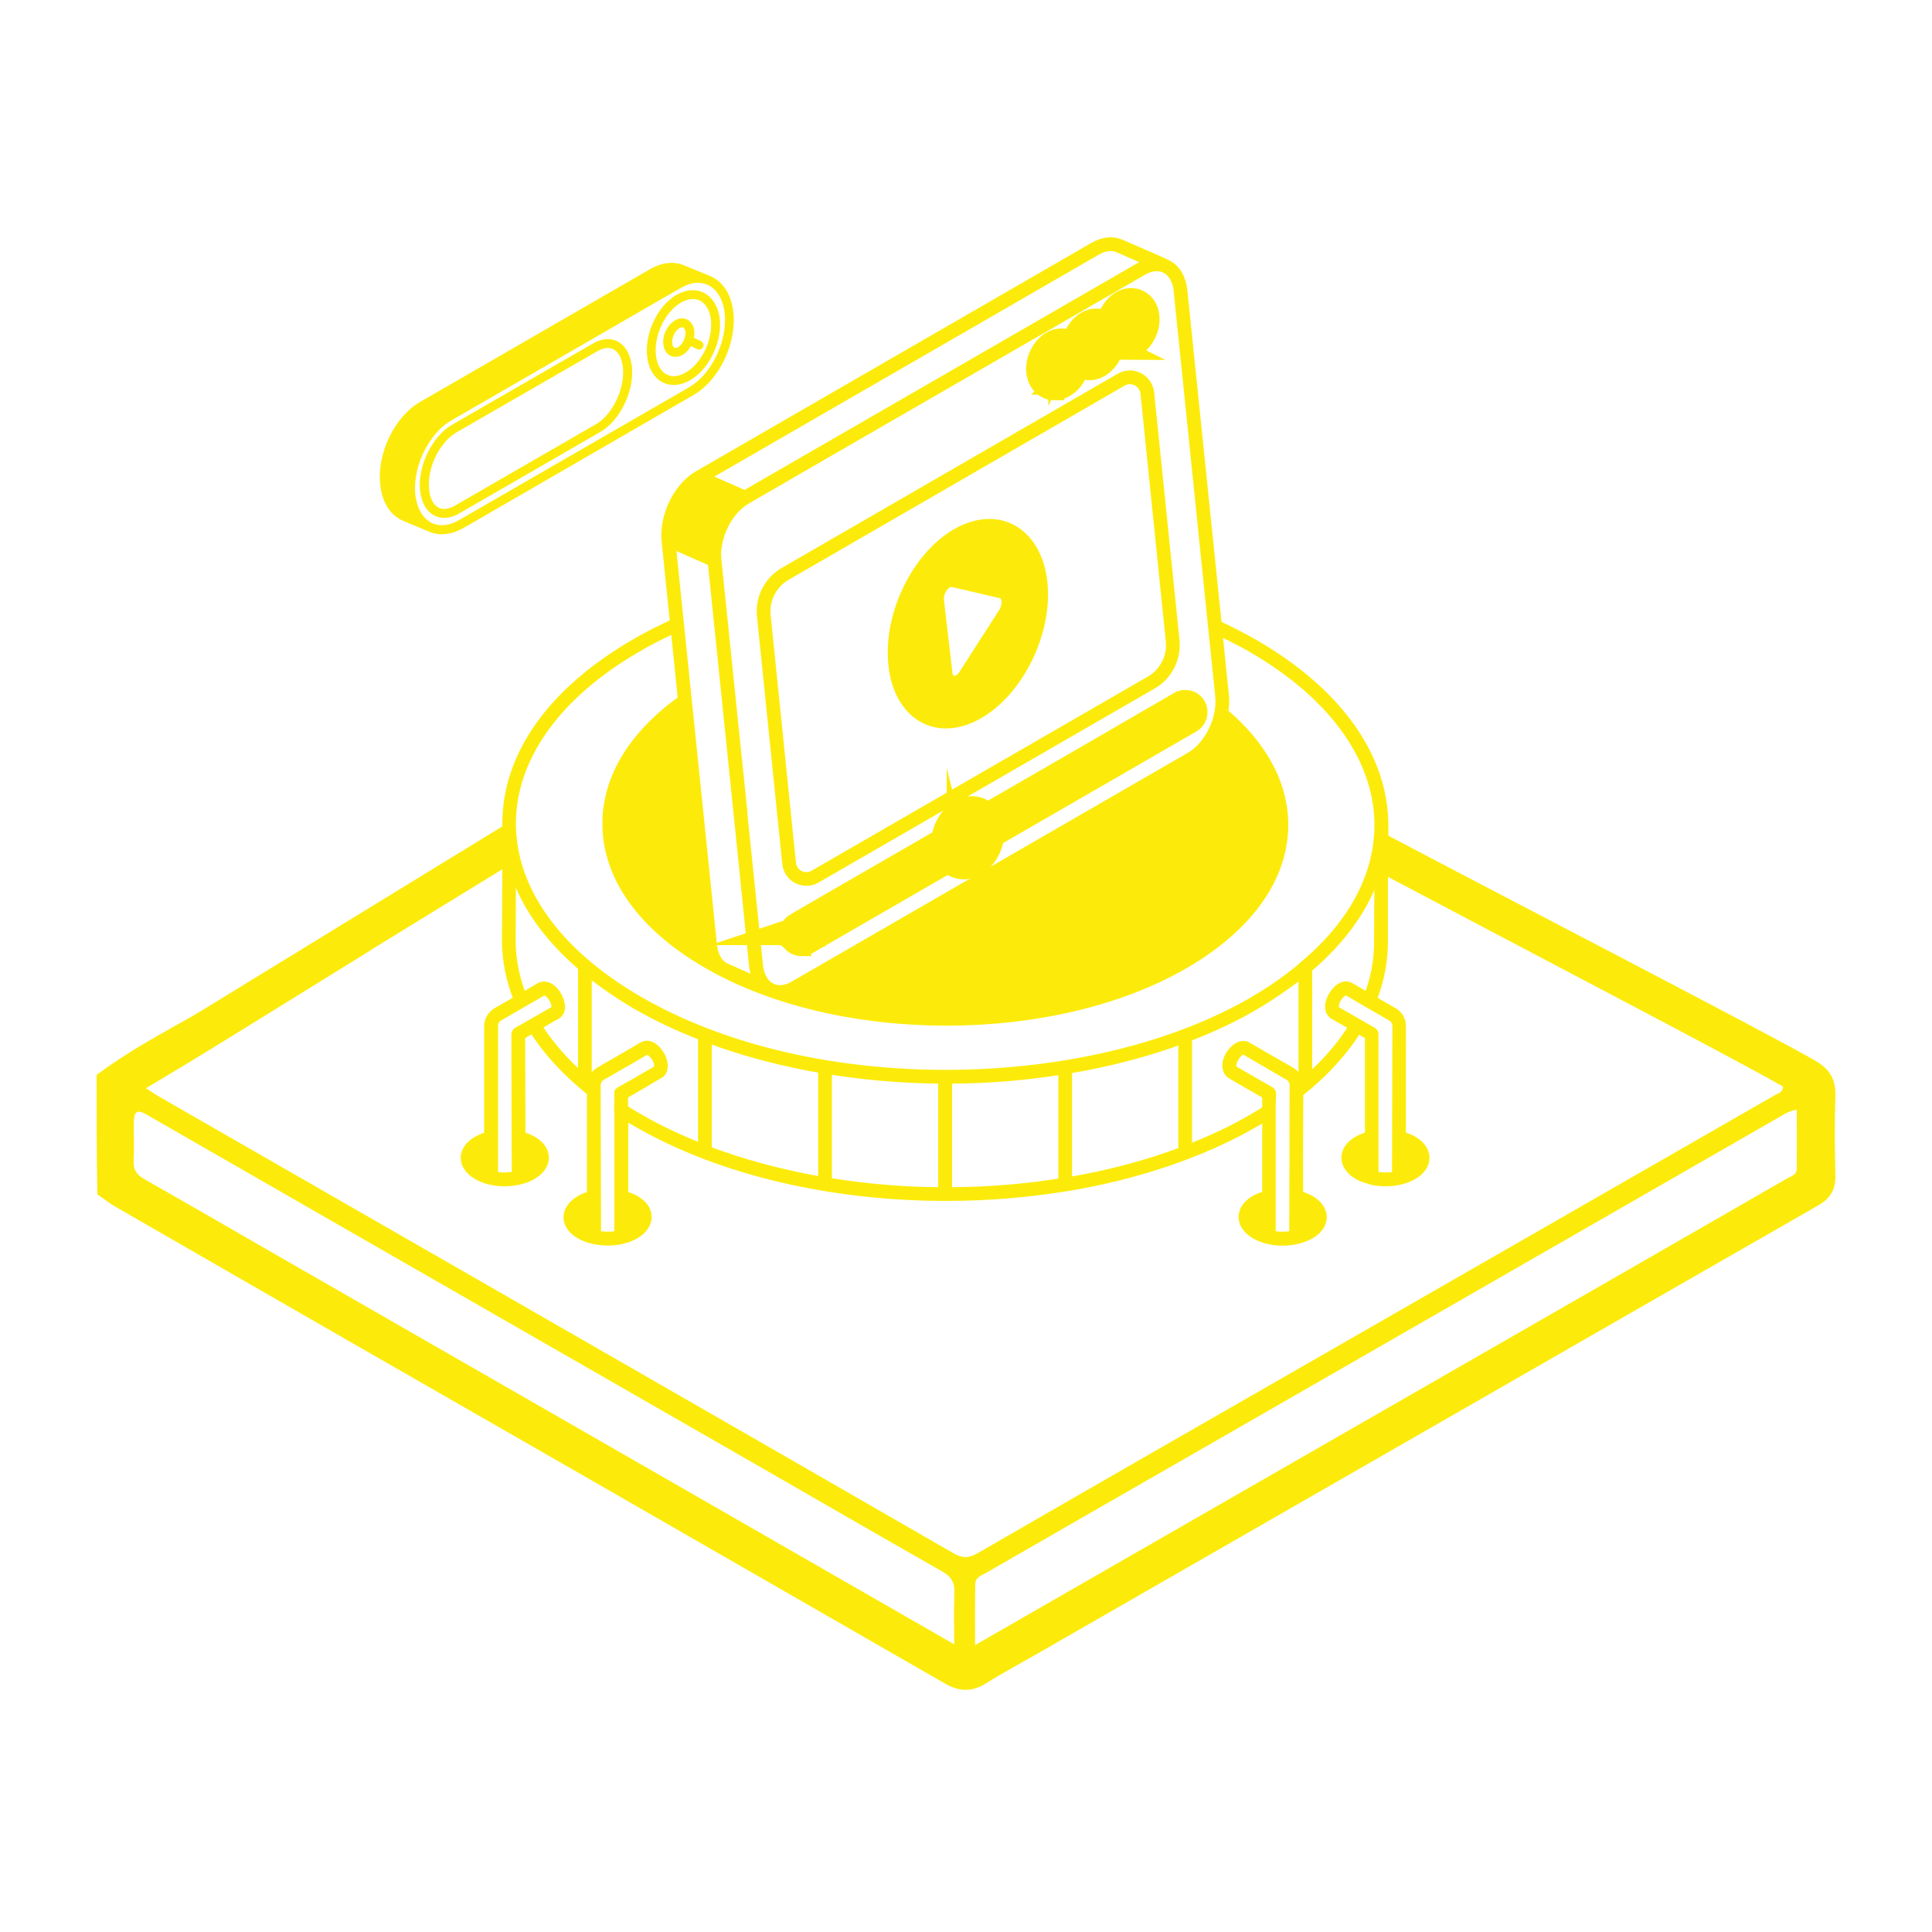 <?xml version="1.0" encoding="UTF-8"?>
<svg id="Layer_1" data-name="Layer 1" xmlns="http://www.w3.org/2000/svg" viewBox="0 0 100 100">
  <defs>
    <style>
      .cls-1, .cls-2, .cls-3, .cls-4 {
        fill: #fceb0a;
      }

      .cls-2, .cls-3, .cls-4 {
        stroke: #fceb0a;
        stroke-miterlimit: 10;
      }

      .cls-3 {
        stroke-width: .25px;
      }

      .cls-4 {
        stroke-width: .5px;
      }
    </style>
  </defs>
  <path class="cls-1" d="M95,56.74c.03-.87-.3-1.42-1.05-1.84h.01c-2.52-1.45-15.23-8.02-22.3-11.75l-.05.03-.25.14c-.04.57-.15,1.12-.31,1.65.06.03.12.06.19.1.05.02.1.05.15.08.07.04.14.07.21.11,7.11,3.77,18.28,9.59,20.69,10.98-.02.3-.23.34-.38.42-7.73,4.44-15.45,8.87-23.18,13.31-6.05,3.47-12.1,6.94-18.14,10.43-.46.26-.79.26-1.25-.01-8.46-4.88-16.93-9.74-25.4-14.61-5.23-3-10.46-6.01-15.69-9.01-.18-.1-.35-.22-.7-.45,2.15-1.24,7.08-4.32,11.62-7.13-.12-.08-.23-.16-.32-.25-.39-.32-.71-.74-.9-1.22-2.95,1.85-5.62,3.51-6.4,3.97-2.19,1.29-4.48,2.4-6.55,3.95,0,2.09,0,4.13.04,6.18.35.23.64.48.97.66,8.41,4.85,16.83,9.68,25.25,14.51,5.88,3.39,11.77,6.76,17.65,10.15.73.42,1.38.45,2.11,0,.94-.59,1.92-1.11,2.89-1.67,7.14-4.1,14.28-8.2,21.42-12.3,6.27-3.6,12.53-7.2,18.8-10.79.59-.34.88-.8.87-1.5-.03-1.38-.05-2.75,0-4.13ZM49.39,85.11c-11.98-6.88-23.82-13.69-35.67-20.49-2.13-1.23-4.19-2.42-6.25-3.59-.37-.21-.57-.46-.55-.9.03-.68,0-1.36.01-2.04.02-.6.16-.68.69-.38,3.15,1.81,6.3,3.62,9.45,5.43,7.27,4.17,14.54,8.35,21.81,12.52,3.3,1.9,6.59,3.8,9.89,5.68.47.26.65.58.63,1.11-.04.82-.01,1.65-.01,2.66ZM92.99,60.54c0,.26-.28.34-.48.45-5.52,3.18-11.04,6.35-16.56,9.52-8.51,4.89-16.93,9.73-25.48,14.64,0-1.14-.01-2.15.01-3.15,0-.37.33-.46.58-.6,3.66-2.11,7.32-4.21,10.98-6.31,9.99-5.74,19.97-11.48,29.95-17.21.29-.16.56-.37,1.01-.44,0,1.05.01,2.07,0,3.1Z"/>
  <g>
    <path class="cls-4" d="M59.49,20.33c-.08-.71-.86-1.14-1.51-.77l-17.39,10.05c-.8.46-1.26,1.36-1.16,2.28l1.31,12.81c.08.75.91,1.12,1.51.76l17.39-10.04c.8-.46,1.26-1.35,1.16-2.28l-1.31-12.81ZM59.53,35.24l-17.39,10.04c-.5.29-1.12-.02-1.19-.6l-1.31-12.81c-.09-.85.33-1.66,1.06-2.08l17.39-10.05c.49-.28,1.12.03,1.19.61l1.31,12.82c.09.84-.33,1.65-1.06,2.07Z"/>
    <path class="cls-4" d="M38.62,25.84h0s.02,0,.03-.01c-.01.01-.03.01-.03.01ZM72.52,58.81v-5.69c.01-.29-.14-.56-.39-.71l-1.13-.65c.38-.96.58-1.95.59-2.96v-3.54s.02-2.08.02-2.08v-.44c.01-3.4-2.21-6.81-6.72-9.41-.61-.35-1.25-.67-1.9-.98l-1.78-17.29c-.07-.65-.35-1.13-.79-1.35-.16-.11-2.39-1.05-2.44-1.08-.4-.17-.87-.12-1.35.15l-20.5,11.84c-.96.56-1.65,1.88-1.65,3.07,0,.09,0,.18.01.27.4,3.89.44,4.28.44,4.31-.71.32-1.41.67-2.07,1.06-4.26,2.47-6.61,5.77-6.61,9.29,0,3.58,0,2.48-.02,6.05,0,1.03.21,2.07.62,3.08l-1.14.66c-.25.15-.4.42-.4.71v5.69c-.21.06-.41.14-.59.24-.83.47-.83,1.28-.01,1.76.86.5,2.12.41,2.83,0,.82-.48.83-1.29.01-1.76-.18-.1-.38-.18-.6-.24l-.02-5.22.66-.39c.73,1.18,1.75,2.28,3.04,3.31v5.37c-.21.06-.42.14-.59.24-.83.48-.83,1.28-.01,1.76.92.52,2.12.3,2.17.25.24-.05.47-.14.66-.25.82-.48.83-1.29.01-1.76-.18-.1-.39-.18-.6-.24v-4.23c.23.16.46.3.68.42,4.4,2.55,10.18,3.83,15.95,3.84h.08c2.08,0,4.14-.17,6.15-.49h.01c3.6-.59,7.01-1.71,9.84-3.35.17-.1.38-.22.6-.36v4.17c-1.37.34-1.61,1.41-.6,2,.76.45,2,.47,2.83,0,1-.58.76-1.65-.61-2-.01-1.11-.01-2.79.01-5.32,1.29-1.02,2.32-2.14,3.06-3.34l.63.37v5.22c-.23.06-.43.14-.61.24-.82.47-.81,1.28.01,1.76.36.2.63.22.67.26.7.16,1.53.1,2.16-.26,1-.59.75-1.65-.61-2ZM61,15.08l2.15,20.96c.12,1.18-.57,2.58-1.54,3.14l-20.5,11.84c-.93.55-1.77.04-1.87-1.07l-.75-7.28s0-.03-.01-.05v-.04s0-.04-.01-.06c0-.08-.01-.17-.02-.26,0-.02-.01-.04-.01-.06,0-.07,0-.13,0-.13-.13-1.22-.48-4.62-1.35-13.09-.12-1.17.57-2.58,1.54-3.13.01,0,.02-.01.03-.02.01,0,.02-.01.03-.02.06-.03.09-.05.09-.05.73-.43,4.46-2.58,20.35-11.75.88-.52,1.75-.12,1.88,1.07ZM56.74,12.97c.41-.24.82-.29,1.16-.14l1.74.76c-.23.04-.43.13-.61.23,0,0-.01,0-.02.01-24.29,14.02-19.22,11.09-20.45,11.81-.05-.02-1.97-.87-2.14-.94l20.32-11.73ZM34.72,28.12l2.16.95,1.4,13.63.74,7.27c.04.39.22.82.3.91l-1.74-.77c-.4-.17-.66-.61-.72-1.2l-2.14-20.79ZM26.77,53.43s-.05.06-.05.1l.02,7.34c-.43.08-.76.09-1.21.01v-7.76c-.01-.22.1-.42.29-.52,2.04-1.18,2.28-1.32,2.28-1.32.25-.13.82.56.66.96-.04.08-.06.09-.1.11l-1.89,1.08ZM30.17,55.85c-.99-.87-1.79-1.79-2.39-2.75l.83-.49c.22-.11.18-.09.25-.14.01-.01.02-.02.03-.04.3-.3-.09-1.19-.57-1.35-.11-.03-.21-.04-.3,0-.01,0-.02.01-.03.01l-.96.56c-.39-.98-.59-1.98-.59-2.98l.02-4.25c.11.53.42,1.39.77,2.06t.01.02c1.04,1.99,2.7,3.31,2.93,3.54v5.81ZM32.05,56.54s0,0-.01.92t.01.01v6.47c-.38.08-.8.08-1.19,0l-.02-7.75c0-.11.02-.21.08-.3.05-.09.12-.17.22-.22.04-.02,2.26-1.31,2.27-1.31h.01c.21-.11.69.37.69.81,0,.09-.04.21-.13.25-1.04.61-1.5.87-1.72.99-.21.12-.18.1-.21.13ZM36.38,59.47c-1.17-.46-2.29-.98-3.32-1.58-.26-.15-.52-.3-.8-.48v-.75s1.88-1.09,1.92-1.12h0s.07-.08.1-.15v-.02c.19-.49-.45-1.44-.94-1.22-.04,0-.08.05-2.31,1.33-.13.08-.23.19-.31.32-.06.12-.1.25-.1.39v.05l-.24-.21v-5.81c.42.36,1.48,1.15,2.59,1.79,1.06.61,2.21,1.15,3.41,1.61v5.85ZM42.6,61.17c-2.1-.36-4.12-.9-6.01-1.61v-5.85c1.89.71,3.91,1.24,6.01,1.6v5.86ZM48.81,61.7c-2.02,0-4.04-.18-6-.5v-5.86c1.96.32,3.98.49,6,.5v5.86ZM55.03,61.22c-1.97.32-3.98.48-6,.48v-5.86c2.02,0,4.03-.16,6-.48v5.86ZM61.24,59.6c-1.88.71-3.9,1.24-6,1.59v-5.86c2.1-.35,4.12-.87,6-1.57v5.84ZM67,56.46s0,1.45-.02,7.48c-.39.08-.81.08-1.2,0v-6.73c0-.58.06-.64-.03-.71h0c-2.17-1.25-1.93-1.09-1.96-1.16-.22-.31.34-1.14.64-.99h.01s2.08,1.21,2.27,1.32c.18.11.3.31.3.52v.27ZM67.46,56.09c-.08.06-.16.13-.25.2-.01-.04.07-.53-.4-.81-.05-.02-2.3-1.32-2.3-1.32h-.01c-.46-.22-1.17.7-.94,1.22h0c.02.07.04.09.11.17.02.02.06.04.31.19.25.15.72.41,1.6.92v.79c-.25.17-.51.32-.71.44-1.06.62-2.21,1.16-3.42,1.62v-5.83c2.9-1.12,4.39-2.16,6.01-3.37v5.78ZM67.49,50c-7.64,6.54-24.27,7.68-34.42,1.82-8.86-5.13-8.75-13.29-.1-18.31.63-.37,1.3-.71,1.99-1.02l.38,3.73c-2.53,1.8-3.92,4.05-3.91,6.42,0,2.74,1.84,5.31,5.19,7.24,6.84,3.95,17.93,3.94,24.7,0,3.3-1.92,5.11-4.47,5.11-7.19,0-2.1-1.1-4.11-3.11-5.8.05-.29.07-.59.04-.87l-.35-3.42c.61.29,1.21.59,1.77.91,4.45,2.57,6.66,5.95,6.61,9.31,0,.17-.01.33-.03.5-.04.57-.15,1.12-.31,1.65-.6,1.96-1.91,3.65-3.56,5.02h0ZM67.67,55.91v-5.79c1.8-1.52,3.01-3.23,3.57-5.05.06-.17.11-.35.15-.52v.6l-.02,3.65c0,.97-.19,1.93-.55,2.85l-.97-.56h-.02c-.48-.25-1.1.69-.98,1.12,0,.01,0,.02.01.03,0,.02.01.05.02.08,0,.01.01.02.01.03.04.05,0,.01.09.12.03.03.07.06.09.06l1.01.58c-.6.99-1.41,1.93-2.41,2.8ZM72.3,60.88c-.47.08-.77.07-1.2-.01v-7.34s0-.08-.04-.1c-.04-.02-.96-.55-.96-.55l-.94-.54s-.02-.01-.03-.02c-.05-.05-.08-.12-.08-.22,0-.46.48-.91.69-.82.04.02.37.21.81.47.44.25.99.57,1.47.85.19.1.3.3.3.52l-.02,7.76Z"/>
    <path class="cls-4" d="M53.96,30.11c-.3-2.56-2.28-3.75-4.46-2.5-2.1,1.22-3.57,4.29-3.26,6.86.29,2.54,2.25,3.74,4.43,2.48,2.11-1.22,3.58-4.29,3.29-6.84ZM51.92,31.72l-2.04,3.18c-.08.13-.17.21-.26.27-.26.14-.53.03-.57-.32l-.44-3.77c-.04-.35.17-.74.42-.89.1-.05.2-.07.3-.05l2.48.58c.32.07.38.59.11,1Z"/>
    <g>
      <g>
        <path class="cls-2" d="M54.85,19.59c.33-.19.56-.67.51-1.07-.05-.4-.35-.58-.68-.38-.33.19-.56.67-.51,1.07s.35.57.68.38Z"/>
        <path class="cls-2" d="M54.59,19.92c-.1,0-.19-.02-.28-.07-.21-.11-.35-.33-.38-.61-.06-.5.22-1.08.63-1.32.23-.13.47-.15.67-.04.21.11.35.33.38.62.06.5-.22,1.08-.64,1.32h0c-.13.07-.26.11-.39.11ZM54.94,18.31c-.05,0-.11.03-.14.04-.24.14-.42.53-.39.83.01.11.06.2.11.23.07.03.15,0,.19-.03.24-.14.43-.53.39-.83-.01-.11-.06-.2-.11-.23-.02,0-.04-.01-.06-.01Z"/>
      </g>
      <g>
        <path class="cls-2" d="M54.59,19.97c-.11,0-.21-.02-.3-.07-.23-.11-.38-.35-.41-.65-.06-.52.23-1.12.66-1.37.24-.14.5-.16.72-.05.23.11.38.35.41.66.06.52-.23,1.12-.66,1.37h0c-.14.08-.28.12-.42.12ZM54.95,18.36s-.07.01-.11.04c-.23.13-.4.5-.37.78.01.11.05.17.09.19.03.02.09,0,.15-.03h0c.23-.13.4-.5.37-.78-.01-.12-.05-.17-.09-.19,0,0-.02,0-.03,0Z"/>
        <path class="cls-2" d="M54.59,20.22c-.15,0-.29-.03-.42-.1-.3-.15-.5-.46-.55-.85-.07-.62.26-1.31.78-1.62.32-.18.67-.2.96-.05.3.15.5.46.55.85.07.62-.26,1.31-.78,1.61-.17.1-.36.15-.54.15ZM54.95,18.01c-.09,0-.19.03-.29.08-.34.2-.58.7-.54,1.12.03.22.13.38.28.46.14.07.32.06.48-.04.35-.2.59-.7.54-1.12-.02-.22-.12-.39-.28-.46-.06-.03-.12-.04-.19-.04ZM54.59,19.62c-.05,0-.1-.01-.15-.03-.12-.06-.2-.2-.22-.38-.04-.39.17-.85.49-1.03.08-.05.16-.07.24-.07h.06l.09.04c.06.03.18.12.21.38.04.38-.17.84-.49,1.02-.08.05-.16.07-.24.07ZM54.78,18.84s-.01.03-.02.05c0-.02.01-.03.02-.05Z"/>
      </g>
    </g>
    <g>
      <g>
        <path class="cls-2" d="M56.66,18.55c.33-.19.56-.67.51-1.07-.05-.4-.35-.58-.68-.38-.33.19-.56.67-.51,1.07s.35.57.68.38Z"/>
        <path class="cls-2" d="M56.39,18.88c-.1,0-.19-.02-.28-.06-.21-.11-.35-.33-.39-.62-.06-.5.22-1.08.63-1.32.22-.13.47-.14.67-.04.21.11.35.33.39.62.06.5-.22,1.08-.64,1.32-.13.07-.26.11-.39.11ZM56.75,17.27c-.05,0-.1.03-.14.04-.24.14-.42.53-.39.83.01.11.06.2.11.23.07.03.15,0,.19-.03h0c.24-.14.42-.52.39-.83-.01-.11-.06-.2-.12-.23-.02,0-.04-.01-.06-.01Z"/>
      </g>
      <g>
        <path class="cls-2" d="M56.39,18.93c-.11,0-.21-.02-.3-.07-.23-.11-.38-.35-.41-.65-.06-.52.23-1.12.66-1.37.24-.14.5-.16.72-.05.23.12.38.35.41.66.06.52-.23,1.12-.66,1.37h0c-.14.08-.28.12-.42.12ZM56.75,17.32s-.07.01-.11.04c-.23.13-.4.5-.36.78.01.11.05.17.09.19s.08,0,.15-.03h0c.23-.13.4-.49.37-.78-.01-.11-.06-.17-.09-.19,0,0-.02,0-.03,0Z"/>
        <path class="cls-2" d="M56.39,19.18c-.15,0-.29-.03-.41-.1-.3-.15-.5-.46-.55-.85-.07-.62.26-1.31.78-1.61.31-.18.66-.2.95-.05.3.15.5.46.55.85.07.62-.26,1.31-.78,1.61-.17.1-.36.15-.54.15ZM56.75,16.97c-.09,0-.19.03-.29.08-.35.2-.59.7-.54,1.12.03.22.13.38.28.46.14.07.32.06.48-.04.34-.2.59-.7.54-1.12-.03-.22-.13-.39-.28-.46-.06-.03-.12-.04-.19-.04ZM56.39,18.58c-.05,0-.1-.01-.14-.03-.12-.06-.2-.2-.22-.38-.04-.39.17-.85.49-1.03.08-.05.16-.07.24-.07l.14.03c.13.07.21.21.23.39.04.38-.17.84-.49,1.02-.08.05-.16.07-.24.07Z"/>
      </g>
    </g>
    <g>
      <g>
        <path class="cls-2" d="M58.47,17.51c.33-.19.56-.67.51-1.07-.05-.4-.35-.57-.68-.38-.33.19-.56.67-.51,1.07s.35.57.68.38Z"/>
        <path class="cls-2" d="M58.2,17.83c-.1,0-.19-.02-.28-.07-.21-.11-.35-.33-.39-.62-.06-.5.22-1.08.64-1.32.22-.13.47-.15.67-.04.21.11.35.33.39.62.06.5-.22,1.08-.64,1.32h0c-.13.07-.26.11-.39.11ZM58.56,16.22c-.05,0-.11.02-.14.04-.24.14-.42.53-.39.83.01.11.06.2.11.23.07.03.15,0,.19-.03.24-.14.43-.53.39-.83-.01-.11-.06-.2-.12-.23-.02,0-.04-.01-.06-.01Z"/>
      </g>
      <g>
        <path class="cls-2" d="M58.2,17.88c-.11,0-.21-.02-.3-.07-.23-.11-.38-.35-.41-.65-.06-.52.23-1.12.66-1.37.24-.14.5-.15.72-.05.23.12.38.35.41.66.06.52-.23,1.12-.66,1.37h0c-.14.08-.28.12-.42.12ZM58.56,16.27s-.07.01-.11.04c-.23.13-.4.5-.37.78.01.11.05.17.09.19.03.02.09,0,.15-.03.23-.13.4-.5.37-.78-.01-.11-.05-.17-.09-.19,0,0-.02,0-.04,0Z"/>
        <path class="cls-2" d="M58.2,18.13c-.15,0-.29-.03-.42-.1-.3-.15-.5-.46-.55-.85-.07-.62.27-1.32.78-1.62.31-.18.66-.2.95-.05.31.16.51.46.55.85.07.62-.27,1.31-.79,1.61-.17.1-.36.15-.54.15ZM58.56,15.92c-.09,0-.19.03-.29.08-.34.2-.58.7-.54,1.12.03.21.13.38.28.46.14.07.32.06.48-.04.35-.2.59-.7.54-1.12-.03-.22-.13-.38-.28-.46-.06-.03-.12-.04-.19-.04ZM58.2,17.53c-.05,0-.1-.01-.15-.03-.12-.06-.2-.2-.22-.38-.04-.39.18-.85.49-1.03.08-.05.16-.07.24-.07h.07l.1.04c.05.02.18.12.21.37.04.38-.18.84-.49,1.03-.08.05-.16.07-.24.07ZM58.39,16.76s0,.02-.01.03c0,0,0-.02.01-.03Z"/>
      </g>
    </g>
    <g>
      <g>
        <path class="cls-2" d="M50.57,42.32c-.19-.1-.42-.08-.64.05-.42.24-.72.84-.69,1.36-.04.02-7.37,4.25-7.53,4.35l-.28.16s-.02.03-.03.04c-.08.07-.03.07,0,.1.03.05.1.07.15.04l7.74-4.47c.06.21.17.37.33.46.08.04.17.06.26.06.12,0,.25-.04.38-.11.42-.24.72-.84.69-1.36l10.46-6.04c.05-.03.07-.09.04-.14-.03-.05-.1-.07-.15-.04-4.33,2.51-7.72,4.47-10.38,6.01-.06-.21-.17-.38-.34-.46Z"/>
        <path class="cls-2" d="M41.49,48.69c-.12,0-.24-.06-.31-.18l-.09-.08.02-.1c0-.1.05-.17.09-.21v-.02s.11-.08.11-.08l.28-.16c.15-.09,6.43-3.71,7.41-4.28.03-.57.36-1.17.82-1.43.29-.17.61-.19.87-.06h0c.14.07.26.18.34.33,2.62-1.51,5.94-3.43,10.14-5.87.16-.1.38-.04.49.13.05.08.06.18.04.28-.03.09-.08.17-.17.22l-10.33,5.96c-.03.58-.36,1.17-.82,1.44-.3.17-.61.19-.87.06-.14-.07-.26-.18-.34-.32l-7.5,4.33c-.06.03-.12.05-.18.05ZM49.5,43.81l.02.08c.04.14.11.25.21.3.11.06.25.04.4-.04.34-.19.59-.7.57-1.13l-.02-.16c-.04-.15-.11-.25-.21-.3-.11-.06-.25-.04-.4.04-.33.19-.59.7-.57,1.13v.09ZM61.42,36.99s0,0,0,0t0,0ZM61.27,36.74s0,0,0,0h0Z"/>
      </g>
      <g>
        <path class="cls-2" d="M41.49,48.74s-.07,0-.1-.01c-.11-.03-.19-.09-.25-.19l-.11-.09.03-.11c0-.12.06-.2.11-.25l.02-.03.1-.08.28-.16c.12-.07,4.12-2.38,6.27-3.62.51-.3.92-.53,1.12-.65.04-.58.38-1.18.84-1.44.31-.18.64-.2.92-.06h0c.13.07.25.17.34.3,2.62-1.51,5.92-3.42,10.1-5.84.09-.05.2-.07.3-.04.11.03.2.09.25.19.11.2.05.44-.15.56l-10.31,5.95c-.04.58-.38,1.18-.84,1.45-.31.18-.65.2-.92.06-.13-.07-.25-.17-.33-.3l-7.45,4.3c-.06.04-.13.05-.2.05ZM41.59,48.51h0s0,0,0,0ZM41.39,48.17s0,0,0,0h0ZM49.55,43.8l.02.08c.03.13.1.22.18.26.1.05.22.03.35-.04.32-.19.57-.67.54-1.09l-.02-.15c-.04-.13-.1-.23-.18-.27h0c-.13-.07-.27,0-.35.04-.32.18-.56.67-.54,1.08v.08ZM61.45,37.03s0,0,0,0c0,0,0,0,0,0Z"/>
        <path class="cls-2" d="M41.49,48.99c-.06,0-.11,0-.17-.02-.15-.04-.29-.13-.38-.26l-.2-.17.03-.12h-.93l1.02-.34s.06-.1.1-.14l.06-.07.1-.08.32-.19c.09-.06,2.56-1.48,4.74-2.74l2.53-1.46c.08-.63.45-1.22.95-1.51.38-.22.81-.24,1.16-.06.1.05.2.12.28.21,2.59-1.49,5.83-3.37,9.92-5.74.14-.09.32-.11.49-.07.17.04.31.15.4.3.09.15.11.33.07.5-.05.17-.15.31-.31.4l-10.2,5.89c-.08.63-.45,1.23-.95,1.51-.38.22-.81.25-1.16.06-.1-.05-.19-.12-.27-.2l-7.27,4.2c-.1.06-.21.09-.33.09ZM41.35,48.42s.05.06.09.07h.04s.04,0,.06,0l-.07-.07h-.12ZM41.48,48.4l.08.07s0,0,.01,0l.4-.23-.49.17ZM41.9,47.92h.63l6.7-3.87.13.19c.06.09.14.17.24.21.21.1.45.08.69-.05.39-.22.69-.75.72-1.25v-.13s10.43-6.02,10.43-6.02c0,0,0,0,0,0l.13.26-.11-.22.14.21-.15-.25s.05-.05.06-.08c.01-.04,0-.08-.02-.12-.02-.04-.06-.06-.1-.07-.04,0-.08,0-.11.01-4.18,2.42-7.49,4.34-10.1,5.84l-.2.12-.13-.19c-.07-.1-.15-.17-.24-.22-.2-.1-.45-.08-.69.05-.38.22-.68.74-.71,1.24v.13s-2.76,1.59-2.76,1.59c-1.75,1.01-3.87,2.24-4.53,2.62ZM49.87,44.42c-.1,0-.18-.03-.24-.06-.14-.07-.25-.22-.31-.42l-.03-.22c-.03-.5.27-1.08.67-1.31.21-.12.42-.13.59-.05.15.07.26.23.31.43l.03.18c.03.53-.26,1.11-.67,1.34-.13.08-.25.11-.35.11ZM49.8,43.76v.05c.03.07.06.1.07.11.01,0,.05,0,.11-.04.24-.14.44-.54.42-.86l-.02-.13s-.04-.08-.05-.08c0,0-.05,0-.11.04-.24.14-.43.54-.42.85v.06Z"/>
      </g>
    </g>
    <path class="cls-3" d="M37.83,16.15c-.1-.86-.51-1.48-1.09-1.73t-.01-.01l-1.37-.56c-.49-.21-1.08-.14-1.65.19l-11.9,6.87c-1.29.74-2.19,2.62-2,4.19.09.85.49,1.48,1.1,1.74l1.36.57h.01c.47.2,1.05.15,1.65-.19l11.9-6.88c1.29-.74,2.19-2.62,2-4.19ZM35.72,20.16l-11.9,6.87c-1.06.62-2.1.19-2.39-1.08v-.02c-.22-.81.02-2.25.86-3.35.28-.38.62-.7,1-.92,12.91-7.45,11.92-6.91,12.24-7.03.94-.38,1.93.14,2.1,1.55.17,1.49-.69,3.28-1.91,3.98Z"/>
    <path class="cls-3" d="M32.58,18.96c-.14-1.13-.93-1.6-1.85-1.06l-7.28,4.2c-.99.58-1.72,2.09-1.58,3.3.14,1.19.99,1.57,1.85,1.06l7.29-4.21c.99-.57,1.71-2.08,1.57-3.29ZM30.9,22.07l-7.29,4.21c-.82.47-1.42.02-1.52-.9-.14-1.15.54-2.56,1.46-3.1l7.29-4.2c.82-.48,1.42-.02,1.52.9.14,1.14-.54,2.56-1.46,3.09Z"/>
    <path class="cls-3" d="M37.13,16.51c-.14-1.16-1.06-1.71-2.05-1.14-.94.54-1.59,1.92-1.46,3.07.13,1.18,1.06,1.7,2.04,1.13.94-.54,1.6-1.92,1.47-3.06ZM35.55,19.39c-.83.49-1.6.07-1.72-.97-.13-1.08.48-2.36,1.36-2.87.87-.5,1.61-.02,1.73.98.12,1.07-.49,2.36-1.37,2.86Z"/>
    <path class="cls-3" d="M36.23,17.77l-.46-.22c.04-.14.06-.28.04-.42-.05-.43-.41-.67-.81-.44-.32.19-.55.61-.55,1.01,0,.04.01.08.01.12.08.71.88.72,1.24-.07l.44.21s.03.01.05.01c.03,0,.07-.02.09-.06.03-.06,0-.11-.05-.14ZM35.16,18.08c-.26.14-.45,0-.49-.29-.04-.34.16-.76.44-.92.25-.14.45-.01.49.29.04.33-.16.75-.44.92Z"/>
  </g>
  <polyline class="cls-1" points="5 55.64 26.25 42.62 26.02 44.98 7.55 56.32"/>
</svg>